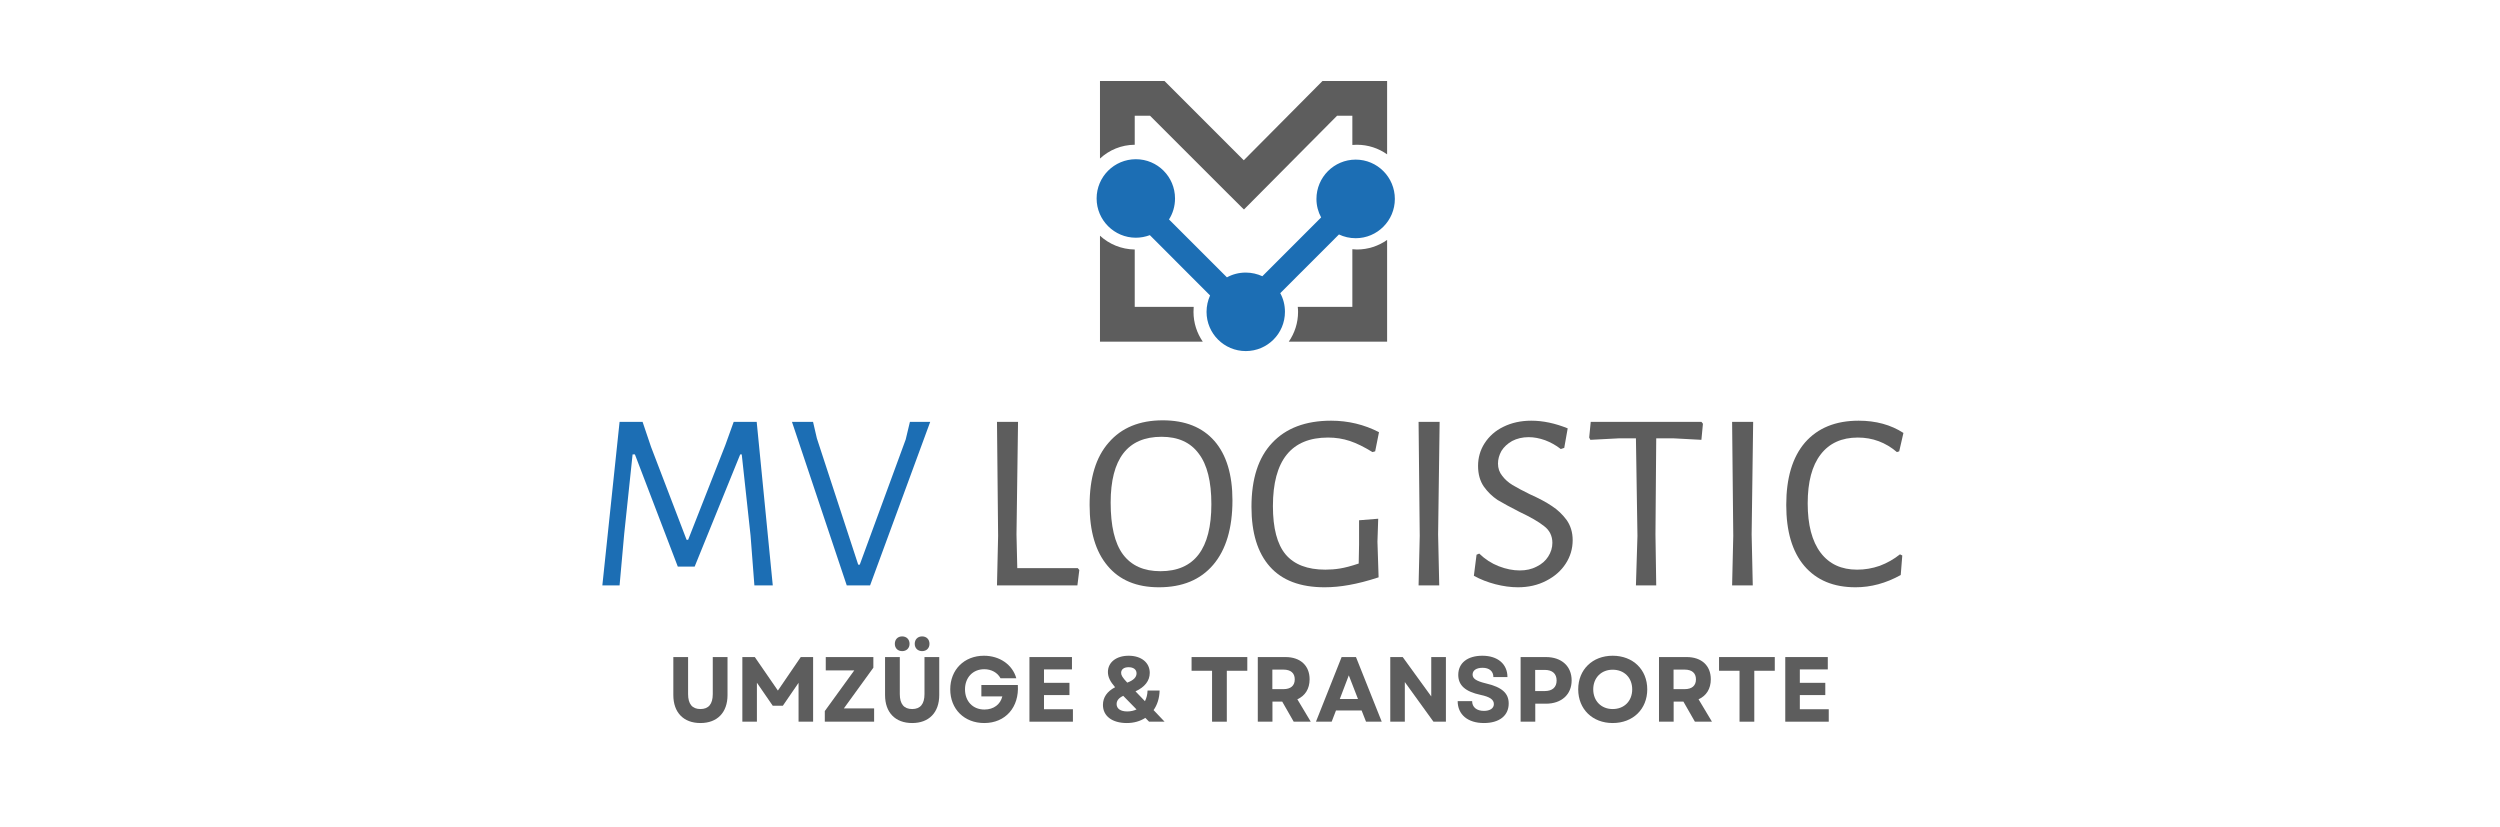 <?xml version="1.0" encoding="UTF-8"?>
<svg xmlns="http://www.w3.org/2000/svg" xmlns:xlink="http://www.w3.org/1999/xlink" width="136" zoomAndPan="magnify" viewBox="0 0 102 33.75" height="45" preserveAspectRatio="xMidYMid meet" version="1.0">
  <defs>
    <g></g>
  </defs>
  <path fill="#1c6eb4" d="M 55.312 6.512 C 54.43 6.512 53.711 7.23 53.711 8.117 C 53.711 8.391 53.781 8.648 53.902 8.871 L 51.504 11.27 C 51.297 11.176 51.07 11.121 50.828 11.121 C 50.547 11.121 50.285 11.191 50.059 11.316 L 47.695 8.953 C 47.852 8.707 47.941 8.414 47.941 8.098 C 47.941 7.211 47.227 6.496 46.344 6.496 C 45.461 6.496 44.742 7.211 44.742 8.098 C 44.742 8.98 45.461 9.699 46.344 9.699 C 46.543 9.699 46.734 9.66 46.914 9.594 L 49.371 12.055 C 49.281 12.258 49.227 12.484 49.227 12.723 C 49.227 13.609 49.945 14.324 50.828 14.324 C 51.711 14.324 52.426 13.609 52.426 12.723 C 52.426 12.445 52.359 12.188 52.234 11.961 L 54.629 9.566 C 54.836 9.664 55.066 9.719 55.312 9.719 C 56.195 9.719 56.91 9 56.91 8.117 C 56.91 7.23 56.195 6.512 55.312 6.512 Z M 55.312 6.512 " fill-opacity="1" fill-rule="nonzero"></path>
  <path fill="#5d5d5d" d="M 48.695 12.727 C 48.695 12.656 48.699 12.59 48.703 12.52 L 46.297 12.52 L 46.297 10.18 C 45.75 10.172 45.254 9.961 44.879 9.617 L 44.879 13.941 L 49.074 13.941 C 48.836 13.594 48.695 13.176 48.695 12.727 Z M 48.695 12.727 " fill-opacity="1" fill-rule="nonzero"></path>
  <path fill="#5d5d5d" d="M 46.297 5.906 L 46.297 4.723 L 46.922 4.723 L 50.059 7.859 L 50.664 8.461 L 50.754 8.547 L 54.551 4.723 L 55.176 4.723 L 55.176 5.914 C 55.238 5.91 55.301 5.906 55.363 5.906 C 55.82 5.906 56.246 6.051 56.594 6.297 L 56.594 3.305 L 53.957 3.305 L 50.746 6.539 L 47.516 3.309 L 47.516 3.305 L 44.879 3.305 L 44.879 6.469 C 45.254 6.121 45.75 5.91 46.297 5.906 Z M 46.297 5.906 " fill-opacity="1" fill-rule="nonzero"></path>
  <path fill="#5d5d5d" d="M 55.363 10.18 C 55.301 10.18 55.238 10.176 55.176 10.168 L 55.176 12.52 L 52.949 12.52 C 52.957 12.59 52.961 12.656 52.961 12.727 C 52.961 13.176 52.82 13.594 52.582 13.941 L 56.594 13.941 L 56.594 9.789 C 56.246 10.035 55.82 10.18 55.363 10.18 Z M 55.363 10.18 " fill-opacity="1" fill-rule="nonzero"></path>
  <g fill="#0a95ff" fill-opacity="1">
    <g transform="translate(22.235, 23.883)">
      <g></g>
    </g>
  </g>
  <g fill="#1c6eb4" fill-opacity="1">
    <g transform="translate(23.951, 23.883)">
      <g>
        <path d="M 7.578 0 L 6.828 0 L 6.672 -2.031 L 6.312 -5.344 L 6.25 -5.344 L 4.391 -0.766 L 3.703 -0.766 L 1.953 -5.344 L 1.859 -5.344 L 1.516 -2.094 L 1.328 0 L 0.625 0 L 1.328 -6.672 L 2.266 -6.672 L 2.609 -5.656 L 4.062 -1.859 L 4.125 -1.859 L 5.641 -5.719 L 5.984 -6.672 L 6.922 -6.672 Z M 7.578 0 "></path>
      </g>
    </g>
  </g>
  <g fill="#1c6eb4" fill-opacity="1">
    <g transform="translate(32.156, 23.883)">
      <g>
        <path d="M 3.344 0 L 2.391 0 L 0.156 -6.672 L 1.016 -6.672 L 1.172 -6 L 2.859 -0.844 L 2.922 -0.844 L 4.797 -5.953 L 4.969 -6.672 L 5.797 -6.672 Z M 3.344 0 "></path>
      </g>
    </g>
  </g>
  <g fill="#0a95ff" fill-opacity="1">
    <g transform="translate(38.023, 23.883)">
      <g></g>
    </g>
  </g>
  <g fill="#5d5d5d" fill-opacity="1">
    <g transform="translate(39.739, 23.883)">
      <g>
        <path d="M 4.297 -0.625 L 4.219 0 L 0.938 0 L 0.984 -2.016 L 0.938 -6.672 L 1.797 -6.672 L 1.734 -2.078 L 1.766 -0.703 L 4.234 -0.703 Z M 4.297 -0.625 "></path>
      </g>
    </g>
  </g>
  <g fill="#5d5d5d" fill-opacity="1">
    <g transform="translate(44.065, 23.883)">
      <g>
        <path d="M 3.375 -6.734 C 4.289 -6.734 4.992 -6.453 5.484 -5.891 C 5.973 -5.328 6.219 -4.52 6.219 -3.469 C 6.219 -2.332 5.957 -1.457 5.438 -0.844 C 4.914 -0.227 4.176 0.078 3.219 0.078 C 2.312 0.078 1.613 -0.211 1.125 -0.797 C 0.633 -1.379 0.391 -2.207 0.391 -3.281 C 0.391 -4.383 0.648 -5.234 1.172 -5.828 C 1.691 -6.43 2.426 -6.734 3.375 -6.734 Z M 3.328 -6.062 C 1.941 -6.062 1.25 -5.164 1.25 -3.375 C 1.25 -2.426 1.414 -1.723 1.75 -1.266 C 2.094 -0.805 2.602 -0.578 3.281 -0.578 C 4.664 -0.578 5.359 -1.488 5.359 -3.312 C 5.359 -4.238 5.188 -4.926 4.844 -5.375 C 4.508 -5.832 4.004 -6.062 3.328 -6.062 Z M 3.328 -6.062 "></path>
      </g>
    </g>
  </g>
  <g fill="#5d5d5d" fill-opacity="1">
    <g transform="translate(50.669, 23.883)">
      <g>
        <path d="M 3.641 -6.719 C 4.336 -6.719 4.988 -6.562 5.594 -6.25 L 5.438 -5.469 L 5.328 -5.438 C 4.992 -5.645 4.688 -5.797 4.406 -5.891 C 4.125 -5.984 3.828 -6.031 3.516 -6.031 C 2.016 -6.031 1.266 -5.098 1.266 -3.234 C 1.266 -2.336 1.438 -1.68 1.781 -1.266 C 2.133 -0.848 2.676 -0.641 3.406 -0.641 C 3.602 -0.641 3.801 -0.656 4 -0.688 C 4.195 -0.719 4.453 -0.785 4.766 -0.891 L 4.781 -1.672 L 4.781 -2.656 L 5.562 -2.719 L 5.531 -1.781 L 5.578 -0.328 C 5.129 -0.18 4.727 -0.078 4.375 -0.016 C 4.031 0.047 3.695 0.078 3.375 0.078 C 2.383 0.078 1.641 -0.203 1.141 -0.766 C 0.641 -1.328 0.391 -2.141 0.391 -3.203 C 0.391 -4.348 0.672 -5.219 1.234 -5.812 C 1.797 -6.414 2.598 -6.719 3.641 -6.719 Z M 3.641 -6.719 "></path>
      </g>
    </g>
  </g>
  <g fill="#5d5d5d" fill-opacity="1">
    <g transform="translate(56.909, 23.883)">
      <g>
        <path d="M 1.766 -2.078 L 1.812 0 L 0.969 0 L 1.016 -2.016 L 0.969 -6.672 L 1.828 -6.672 Z M 1.766 -2.078 "></path>
      </g>
    </g>
  </g>
  <g fill="#5d5d5d" fill-opacity="1">
    <g transform="translate(59.696, 23.883)">
      <g>
        <path d="M 2.781 -6.719 C 3.258 -6.719 3.754 -6.613 4.266 -6.406 L 4.125 -5.609 L 3.984 -5.562 C 3.785 -5.719 3.57 -5.836 3.344 -5.922 C 3.113 -6.004 2.891 -6.047 2.672 -6.047 C 2.422 -6.047 2.195 -5.992 2 -5.891 C 1.812 -5.785 1.664 -5.648 1.562 -5.484 C 1.469 -5.316 1.422 -5.145 1.422 -4.969 C 1.422 -4.781 1.477 -4.613 1.594 -4.469 C 1.707 -4.32 1.848 -4.195 2.016 -4.094 C 2.191 -3.988 2.426 -3.863 2.719 -3.719 C 3.094 -3.551 3.395 -3.391 3.625 -3.234 C 3.852 -3.086 4.051 -2.898 4.219 -2.672 C 4.383 -2.441 4.469 -2.164 4.469 -1.844 C 4.469 -1.5 4.375 -1.18 4.188 -0.891 C 4 -0.598 3.734 -0.363 3.391 -0.188 C 3.047 -0.008 2.66 0.078 2.234 0.078 C 1.941 0.078 1.633 0.035 1.312 -0.047 C 1 -0.129 0.707 -0.242 0.438 -0.391 L 0.547 -1.25 L 0.656 -1.297 C 0.895 -1.066 1.16 -0.895 1.453 -0.781 C 1.754 -0.664 2.039 -0.609 2.312 -0.609 C 2.57 -0.609 2.801 -0.66 3 -0.766 C 3.207 -0.867 3.363 -1.004 3.469 -1.172 C 3.582 -1.348 3.641 -1.535 3.641 -1.734 C 3.641 -2.023 3.523 -2.254 3.297 -2.422 C 3.078 -2.598 2.742 -2.789 2.297 -3 C 1.93 -3.188 1.633 -3.348 1.406 -3.484 C 1.188 -3.629 1 -3.812 0.844 -4.031 C 0.688 -4.258 0.609 -4.539 0.609 -4.875 C 0.609 -5.207 0.695 -5.516 0.875 -5.797 C 1.062 -6.086 1.316 -6.312 1.641 -6.469 C 1.973 -6.633 2.352 -6.719 2.781 -6.719 Z M 2.781 -6.719 "></path>
      </g>
    </g>
  </g>
  <g fill="#5d5d5d" fill-opacity="1">
    <g transform="translate(64.605, 23.883)">
      <g>
        <path d="M 4.875 -6.594 L 4.812 -5.938 L 3.656 -6 L 2.969 -6 L 2.938 -2.078 L 2.969 0 L 2.141 0 L 2.203 -2.016 L 2.141 -6 L 1.469 -6 L 0.281 -5.938 L 0.234 -6.031 L 0.297 -6.672 L 4.812 -6.672 Z M 4.875 -6.594 "></path>
      </g>
    </g>
  </g>
  <g fill="#5d5d5d" fill-opacity="1">
    <g transform="translate(69.701, 23.883)">
      <g>
        <path d="M 1.766 -2.078 L 1.812 0 L 0.969 0 L 1.016 -2.016 L 0.969 -6.672 L 1.828 -6.672 Z M 1.766 -2.078 "></path>
      </g>
    </g>
  </g>
  <g fill="#5d5d5d" fill-opacity="1">
    <g transform="translate(72.488, 23.883)">
      <g>
        <path d="M 3.344 -6.719 C 4.051 -6.719 4.66 -6.551 5.172 -6.219 L 5 -5.469 L 4.906 -5.438 C 4.445 -5.832 3.914 -6.031 3.312 -6.031 C 2.656 -6.031 2.148 -5.801 1.797 -5.344 C 1.441 -4.883 1.266 -4.219 1.266 -3.344 C 1.266 -2.469 1.441 -1.797 1.797 -1.328 C 2.148 -0.867 2.645 -0.641 3.281 -0.641 C 3.594 -0.641 3.898 -0.691 4.203 -0.797 C 4.504 -0.91 4.781 -1.066 5.031 -1.266 L 5.125 -1.219 L 5.062 -0.422 C 4.457 -0.086 3.844 0.078 3.219 0.078 C 2.32 0.078 1.625 -0.211 1.125 -0.797 C 0.633 -1.379 0.391 -2.207 0.391 -3.281 C 0.391 -4.383 0.645 -5.234 1.156 -5.828 C 1.676 -6.422 2.406 -6.719 3.344 -6.719 Z M 3.344 -6.719 "></path>
      </g>
    </g>
  </g>
  <g fill="#5d5d5d" fill-opacity="1">
    <g transform="translate(27.183, 29.445)">
      <g>
        <path d="M 1.395 0.055 C 2.082 0.055 2.5 -0.375 2.5 -1.086 L 2.5 -2.637 L 1.898 -2.637 L 1.898 -1.125 C 1.898 -0.723 1.73 -0.516 1.395 -0.516 C 1.059 -0.516 0.891 -0.723 0.891 -1.125 L 0.891 -2.637 L 0.289 -2.637 L 0.289 -1.086 C 0.289 -0.375 0.707 0.055 1.395 0.055 Z M 1.395 0.055 "></path>
      </g>
    </g>
  </g>
  <g fill="#5d5d5d" fill-opacity="1">
    <g transform="translate(29.972, 29.445)">
      <g>
        <path d="M 0.316 0 L 0.91 0 L 0.91 -1.59 L 1.555 -0.652 L 1.969 -0.652 L 2.609 -1.586 L 2.609 0 L 3.203 0 L 3.203 -2.637 L 2.699 -2.637 L 1.766 -1.27 L 0.824 -2.637 L 0.316 -2.637 Z M 0.316 0 "></path>
      </g>
    </g>
  </g>
  <g fill="#5d5d5d" fill-opacity="1">
    <g transform="translate(33.492, 29.445)">
      <g>
        <path d="M 0.16 0 L 2.172 0 L 2.172 -0.543 L 0.938 -0.543 L 2.141 -2.203 L 2.141 -2.637 L 0.199 -2.637 L 0.199 -2.094 L 1.363 -2.094 L 0.16 -0.434 Z M 0.16 0 "></path>
      </g>
    </g>
  </g>
  <g fill="#5d5d5d" fill-opacity="1">
    <g transform="translate(35.821, 29.445)">
      <g>
        <path d="M 1.395 0.055 C 2.082 0.055 2.5 -0.375 2.5 -1.086 L 2.5 -2.637 L 1.898 -2.637 L 1.898 -1.125 C 1.898 -0.723 1.73 -0.516 1.395 -0.516 C 1.059 -0.516 0.891 -0.723 0.891 -1.125 L 0.891 -2.637 L 0.289 -2.637 L 0.289 -1.086 C 0.289 -0.375 0.707 0.055 1.395 0.055 Z M 0.688 -3.176 C 0.688 -3 0.809 -2.879 0.988 -2.879 C 1.164 -2.879 1.289 -3 1.289 -3.176 C 1.289 -3.359 1.164 -3.48 0.988 -3.48 C 0.809 -3.48 0.688 -3.359 0.688 -3.176 Z M 1.5 -3.176 C 1.5 -3 1.625 -2.879 1.801 -2.879 C 1.98 -2.879 2.102 -3 2.102 -3.176 C 2.102 -3.359 1.98 -3.48 1.801 -3.48 C 1.625 -3.48 1.5 -3.359 1.5 -3.176 Z M 1.5 -3.176 "></path>
      </g>
    </g>
  </g>
  <g fill="#5d5d5d" fill-opacity="1">
    <g transform="translate(38.61, 29.445)">
      <g>
        <path d="M 1.547 0.055 C 2.414 0.055 2.977 -0.59 2.918 -1.496 L 1.43 -1.496 L 1.43 -1.031 L 2.285 -1.031 C 2.207 -0.711 1.938 -0.496 1.555 -0.496 C 1.07 -0.496 0.762 -0.844 0.762 -1.32 C 0.762 -1.801 1.082 -2.141 1.547 -2.141 C 1.84 -2.141 2.086 -2.004 2.211 -1.773 L 2.855 -1.773 C 2.699 -2.328 2.176 -2.691 1.535 -2.691 C 0.73 -2.691 0.16 -2.121 0.16 -1.32 C 0.16 -0.512 0.734 0.055 1.547 0.055 Z M 1.547 0.055 "></path>
      </g>
    </g>
  </g>
  <g fill="#5d5d5d" fill-opacity="1">
    <g transform="translate(41.685, 29.445)">
      <g>
        <path d="M 0.316 0 L 2.09 0 L 2.09 -0.508 L 0.91 -0.508 L 0.91 -1.086 L 1.949 -1.086 L 1.949 -1.586 L 0.91 -1.586 L 0.91 -2.133 L 2.051 -2.133 L 2.051 -2.637 L 0.316 -2.637 Z M 0.316 0 "></path>
      </g>
    </g>
  </g>
  <g fill="#5d5d5d" fill-opacity="1">
    <g transform="translate(43.969, 29.445)">
      <g></g>
    </g>
  </g>
  <g fill="#5d5d5d" fill-opacity="1">
    <g transform="translate(44.855, 29.445)">
      <g>
        <path d="M 1.121 0.055 C 1.414 0.055 1.668 -0.023 1.875 -0.156 L 2.027 0 L 2.66 0 L 2.211 -0.473 C 2.363 -0.688 2.449 -0.957 2.457 -1.27 L 1.965 -1.27 C 1.961 -1.109 1.922 -0.961 1.859 -0.836 L 1.473 -1.238 C 1.855 -1.414 2.055 -1.672 2.055 -1.992 C 2.055 -2.41 1.711 -2.691 1.195 -2.691 C 0.688 -2.691 0.348 -2.422 0.348 -2.027 C 0.348 -1.82 0.441 -1.637 0.641 -1.406 C 0.312 -1.234 0.145 -0.992 0.145 -0.684 C 0.145 -0.23 0.52 0.055 1.121 0.055 Z M 0.703 -0.719 C 0.703 -0.859 0.789 -0.969 0.973 -1.055 L 1.516 -0.5 C 1.406 -0.449 1.277 -0.418 1.137 -0.418 C 0.863 -0.418 0.703 -0.531 0.703 -0.719 Z M 0.887 -1.992 C 0.887 -2.137 1.004 -2.223 1.191 -2.223 C 1.391 -2.223 1.516 -2.129 1.516 -1.973 C 1.516 -1.816 1.398 -1.691 1.137 -1.594 C 0.941 -1.801 0.887 -1.895 0.887 -1.992 Z M 0.887 -1.992 "></path>
      </g>
    </g>
  </g>
  <g fill="#5d5d5d" fill-opacity="1">
    <g transform="translate(47.618, 29.445)">
      <g></g>
    </g>
  </g>
  <g fill="#5d5d5d" fill-opacity="1">
    <g transform="translate(48.503, 29.445)">
      <g>
        <path d="M 0.949 0 L 1.551 0 L 1.551 -2.078 L 2.387 -2.078 L 2.387 -2.637 L 0.113 -2.637 L 0.113 -2.078 L 0.949 -2.078 Z M 0.949 0 "></path>
      </g>
    </g>
  </g>
  <g fill="#5d5d5d" fill-opacity="1">
    <g transform="translate(51.002, 29.445)">
      <g>
        <path d="M 0.316 0 L 0.914 0 L 0.914 -0.82 L 1.312 -0.82 L 1.781 0 L 2.477 0 L 1.93 -0.914 C 2.246 -1.055 2.43 -1.34 2.43 -1.73 C 2.43 -2.293 2.047 -2.637 1.445 -2.637 L 0.316 -2.637 Z M 0.91 -1.328 L 0.91 -2.125 L 1.363 -2.125 C 1.66 -2.125 1.824 -1.984 1.824 -1.727 C 1.824 -1.469 1.66 -1.328 1.363 -1.328 Z M 0.91 -1.328 "></path>
      </g>
    </g>
  </g>
  <g fill="#5d5d5d" fill-opacity="1">
    <g transform="translate(53.656, 29.445)">
      <g>
        <path d="M 0.035 0 L 0.676 0 L 0.852 -0.457 L 1.898 -0.457 L 2.078 0 L 2.719 0 L 1.668 -2.637 L 1.082 -2.637 Z M 1.008 -0.926 L 1.375 -1.891 L 1.75 -0.926 Z M 1.008 -0.926 "></path>
      </g>
    </g>
  </g>
  <g fill="#5d5d5d" fill-opacity="1">
    <g transform="translate(56.407, 29.445)">
      <g>
        <path d="M 0.316 0 L 0.91 0 L 0.91 -1.617 L 2.078 0 L 2.586 0 L 2.586 -2.637 L 1.988 -2.637 L 1.988 -1.031 L 0.824 -2.637 L 0.316 -2.637 Z M 0.316 0 "></path>
      </g>
    </g>
  </g>
  <g fill="#5d5d5d" fill-opacity="1">
    <g transform="translate(59.309, 29.445)">
      <g>
        <path d="M 1.234 0.055 C 1.863 0.055 2.246 -0.246 2.246 -0.742 C 2.246 -1.16 1.973 -1.41 1.316 -1.562 C 0.91 -1.66 0.773 -1.762 0.773 -1.922 C 0.773 -2.094 0.926 -2.199 1.18 -2.199 C 1.453 -2.199 1.621 -2.059 1.621 -1.82 L 2.195 -1.82 C 2.195 -2.352 1.797 -2.691 1.172 -2.691 C 0.566 -2.691 0.188 -2.395 0.188 -1.91 C 0.188 -1.48 0.48 -1.227 1.098 -1.094 C 1.469 -1.016 1.641 -0.906 1.641 -0.719 C 1.641 -0.543 1.48 -0.441 1.234 -0.441 C 0.941 -0.441 0.754 -0.59 0.754 -0.84 L 0.164 -0.84 C 0.164 -0.293 0.574 0.055 1.234 0.055 Z M 1.234 0.055 "></path>
      </g>
    </g>
  </g>
  <g fill="#5d5d5d" fill-opacity="1">
    <g transform="translate(61.725, 29.445)">
      <g>
        <path d="M 0.316 0 L 0.914 0 L 0.914 -0.734 L 1.348 -0.734 C 1.984 -0.734 2.398 -1.109 2.398 -1.684 C 2.398 -2.266 1.984 -2.637 1.348 -2.637 L 0.316 -2.637 Z M 0.91 -1.25 L 0.91 -2.113 L 1.301 -2.113 C 1.613 -2.113 1.785 -1.957 1.785 -1.68 C 1.785 -1.406 1.613 -1.25 1.301 -1.25 Z M 0.91 -1.25 "></path>
      </g>
    </g>
  </g>
  <g fill="#5d5d5d" fill-opacity="1">
    <g transform="translate(64.231, 29.445)">
      <g>
        <path d="M 1.566 0.055 C 2.395 0.055 2.977 -0.512 2.977 -1.32 C 2.977 -2.125 2.395 -2.691 1.566 -2.691 C 0.742 -2.691 0.16 -2.125 0.16 -1.32 C 0.16 -0.512 0.742 0.055 1.566 0.055 Z M 0.773 -1.32 C 0.773 -1.793 1.102 -2.121 1.566 -2.121 C 2.039 -2.121 2.363 -1.793 2.363 -1.32 C 2.363 -0.844 2.039 -0.516 1.566 -0.516 C 1.102 -0.516 0.773 -0.844 0.773 -1.32 Z M 0.773 -1.32 "></path>
      </g>
    </g>
  </g>
  <g fill="#5d5d5d" fill-opacity="1">
    <g transform="translate(67.371, 29.445)">
      <g>
        <path d="M 0.316 0 L 0.914 0 L 0.914 -0.82 L 1.312 -0.82 L 1.781 0 L 2.477 0 L 1.93 -0.914 C 2.246 -1.055 2.43 -1.34 2.43 -1.73 C 2.43 -2.293 2.047 -2.637 1.445 -2.637 L 0.316 -2.637 Z M 0.91 -1.328 L 0.91 -2.125 L 1.363 -2.125 C 1.66 -2.125 1.824 -1.984 1.824 -1.727 C 1.824 -1.469 1.66 -1.328 1.363 -1.328 Z M 0.91 -1.328 "></path>
      </g>
    </g>
  </g>
  <g fill="#5d5d5d" fill-opacity="1">
    <g transform="translate(70.024, 29.445)">
      <g>
        <path d="M 0.949 0 L 1.551 0 L 1.551 -2.078 L 2.387 -2.078 L 2.387 -2.637 L 0.113 -2.637 L 0.113 -2.078 L 0.949 -2.078 Z M 0.949 0 "></path>
      </g>
    </g>
  </g>
  <g fill="#5d5d5d" fill-opacity="1">
    <g transform="translate(72.523, 29.445)">
      <g>
        <path d="M 0.316 0 L 2.09 0 L 2.09 -0.508 L 0.91 -0.508 L 0.91 -1.086 L 1.949 -1.086 L 1.949 -1.586 L 0.91 -1.586 L 0.91 -2.133 L 2.051 -2.133 L 2.051 -2.637 L 0.316 -2.637 Z M 0.316 0 "></path>
      </g>
    </g>
  </g>
</svg>
